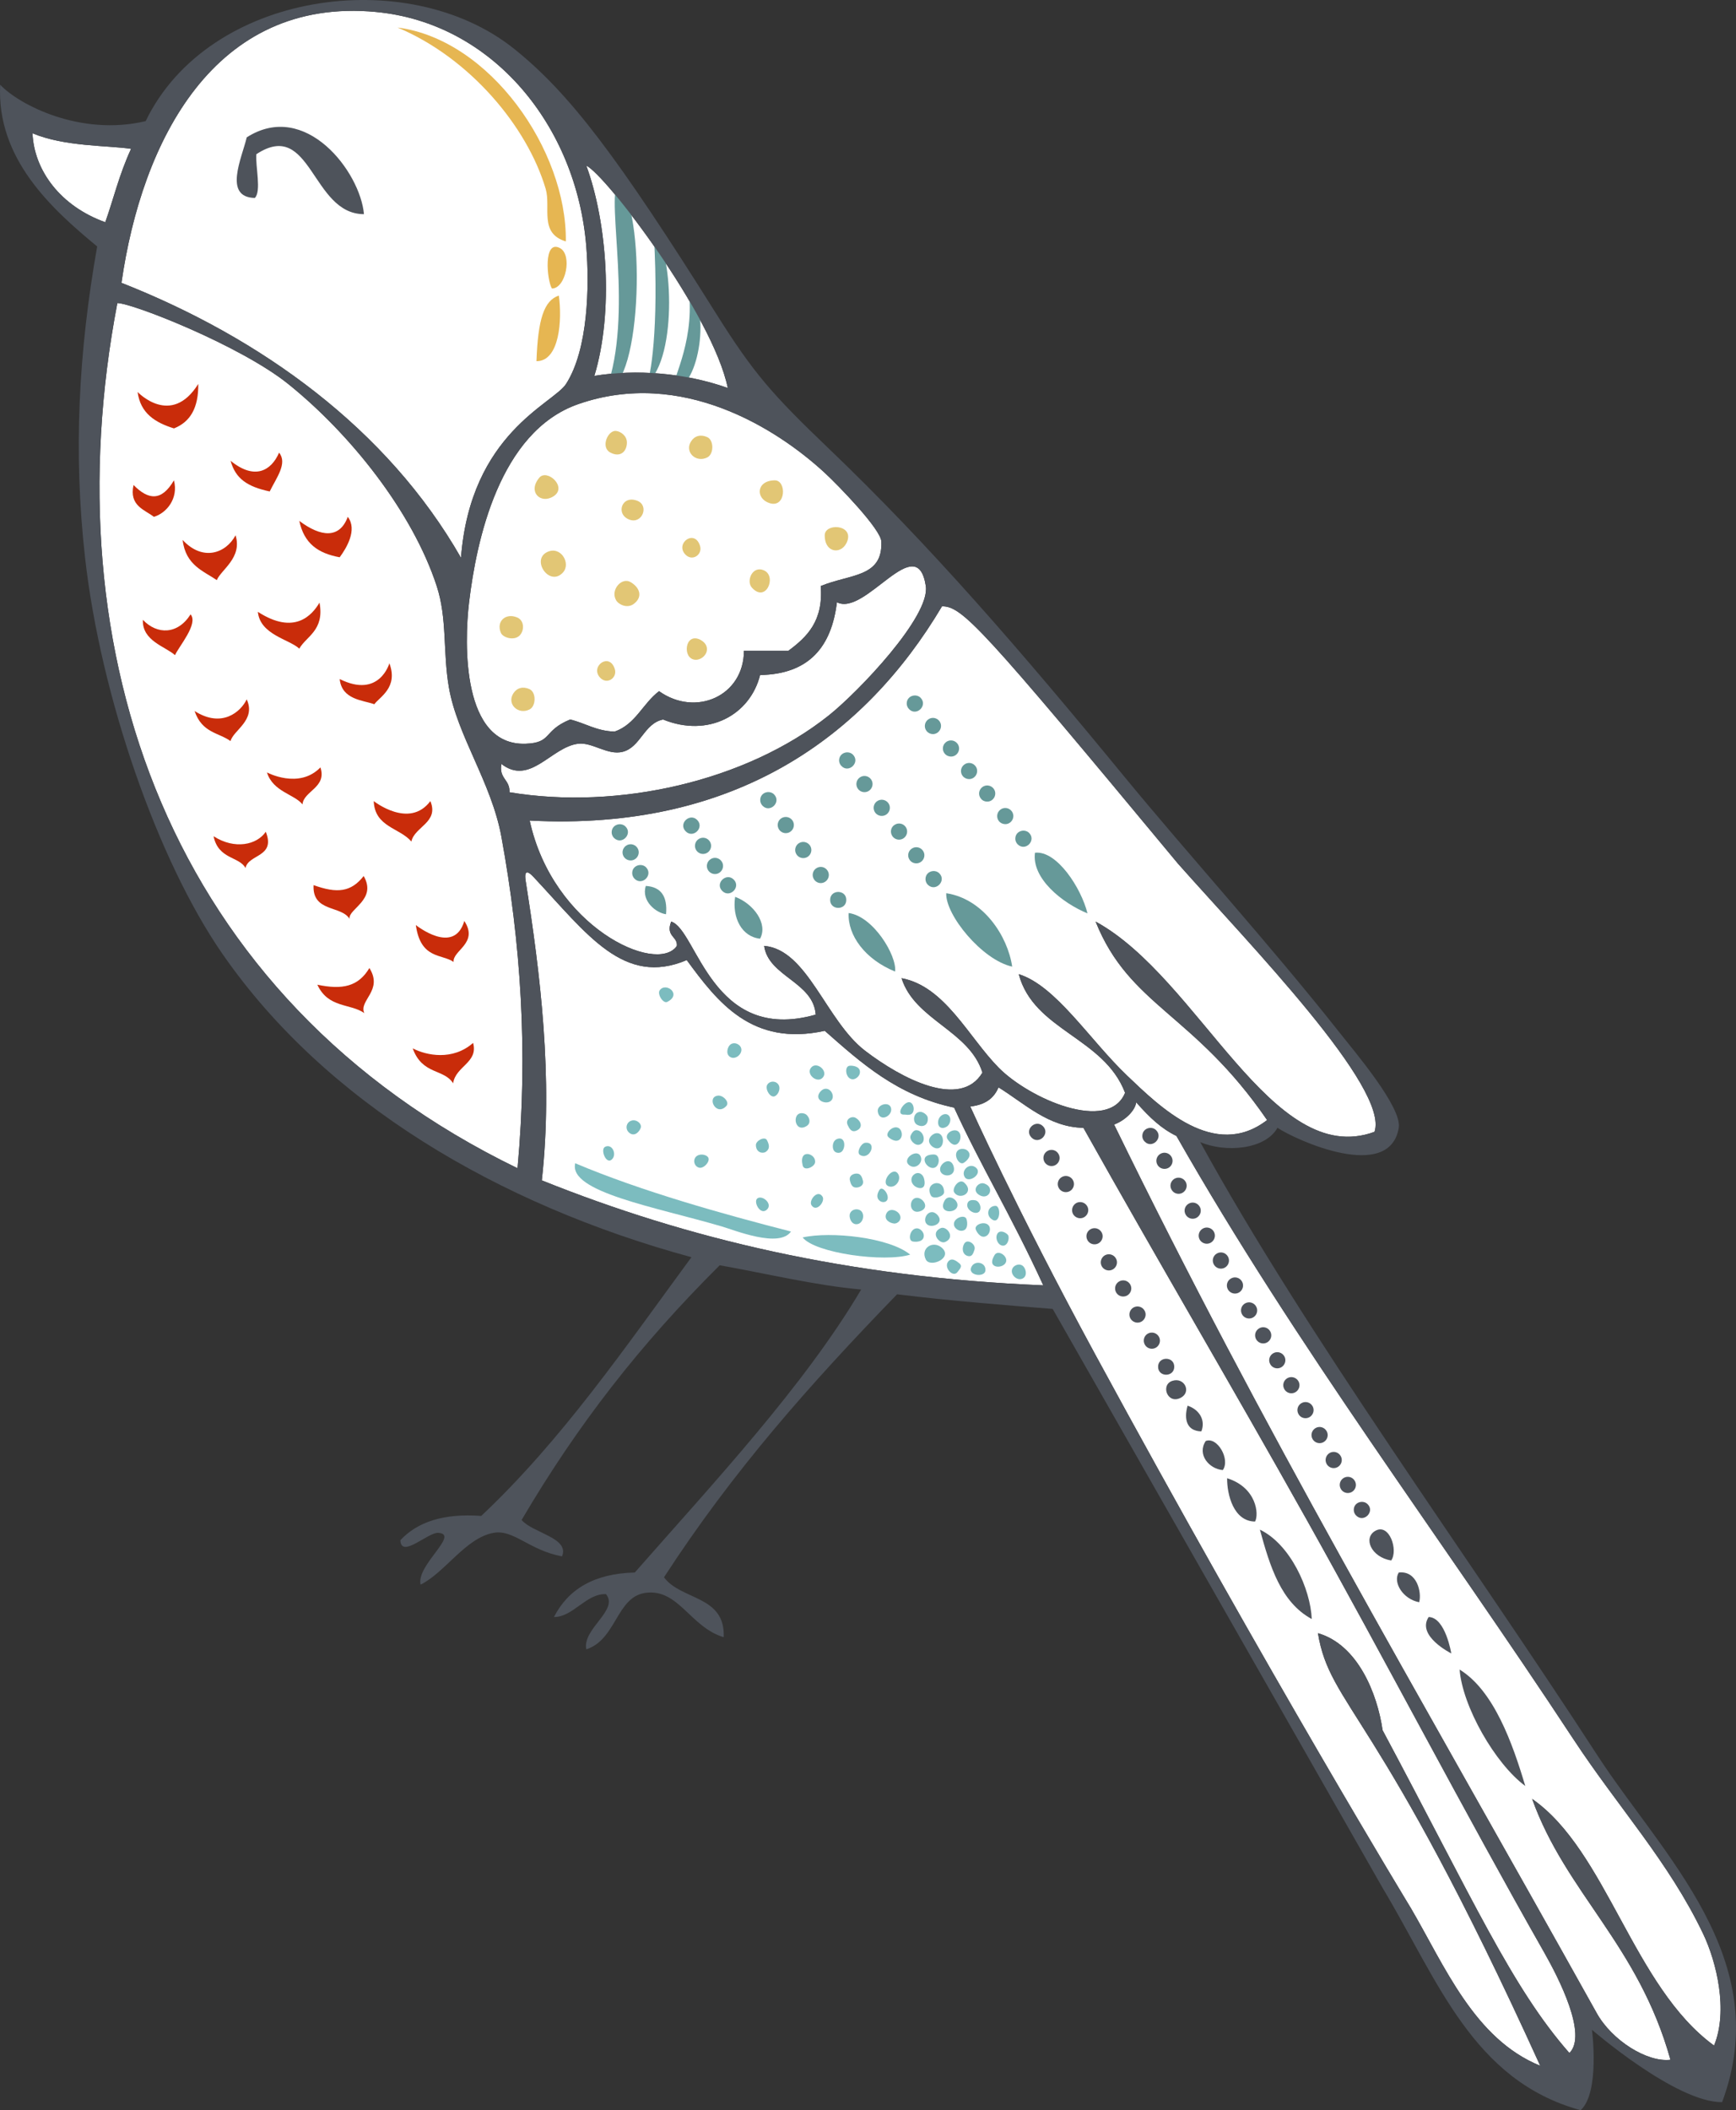 <svg xmlns="http://www.w3.org/2000/svg" id="Layer_2" viewBox="0 0 60.361 73.359"><rect x="0" y="0" width="60.361" height="73.359" fill="#333333" stroke="none"/><defs><style>.cls-1,.cls-2{fill:#699;}.cls-3{fill:#e6b652;}.cls-3,.cls-4,.cls-5,.cls-6,.cls-7,.cls-2{fill-rule:evenodd;}.cls-4{fill:#e2c675;}.cls-8,.cls-5{fill:#4e535b;}.cls-9{fill:#fff;}.cls-6{fill:#7cbcbf;}.cls-7{fill:#c92c0a;}</style></defs><g id="woodland_4"><path class="cls-9" d="M28.677,16.438c-1.671-1.543-4.981-3.641-8.572-2.389-2.749.958-3.541,4.762-3.795,6.887-.174,1.449-.246,4.998,1.969,4.919.932-.034.586-.447,1.545-.843.529.127.908.402,1.546.421.731-.253.983-.984,1.546-1.405,1.275.907,2.948.168,2.951-1.406h1.547c.645-.479,1.219-1.03,1.123-2.249,1.029-.425,2.156-.293,2.108-1.545-.016-.432-1.497-1.954-1.968-2.39Z"></path><path class="cls-9" d="M32.753,21.077c-2.685,4.527-7.201,7.822-14.336,7.448.805,3.703,4.412,5.366,5.115,4.362.044-.331-.399-.331-.195-.849.893.263,1.402,4.266,5.025,3.233-.079-1.138-1.643-1.321-1.793-2.389,1.508.124,2.146,2.603,3.514,3.649,1.264.967,3.309,2.039,4.076.756-.457-1.465-2.35-1.822-2.812-3.282,1.507.279,2.327,2.045,3.372,3.106,1.074,1.091,3.82,2.284,4.4.878-.738-1.932-3.176-2.162-3.697-4.124,1.295.404,2.459,2.279,3.768,3.527,1.123,1.07,3.029,2.962,4.867,1.545-2.554-3.723-4.783-3.958-5.963-6.9,3.609,1.966,6.119,8.623,9.697,7.309.522-1.521-4.328-6.497-6.833-9.323-6.841-8.242-7.497-8.947-8.206-8.947Z"></path><path class="cls-9" d="M29.099,20.936c-.187,1.548-.968,2.499-2.671,2.53-.348,1.388-1.799,2.186-3.373,1.546-.664.134-.781.967-1.406,1.123-.52.132-1.053-.339-1.545-.281-.939.112-1.67,1.476-2.671.703-.093.515.304.539.281.984,3.772.629,8.231-.381,11.102-2.67,1.039-.828,3.535-3.448,3.374-4.498-.308-2-2.103,1.078-3.092.562Z"></path><path class="cls-9" d="M13.077.416C7.444-.115,4.929,4.905,4.223,9.833c4.854,1.914,9.234,5.064,11.805,9.557.336-4.331,3.211-5.354,3.654-6.043.774-1.207.812-3.411.703-4.778-.338-4.18-3.244-7.768-7.309-8.152Z"></path><path class="cls-9" d="M20.386,5.758c.729,1.983.955,5.086.28,7.309,1.437-.233,3.124-.116,4.639.421-.526-2.554-4.256-7.424-4.919-7.729Z"></path><path class="cls-9" d="M15.606,23.888c-.211-1.236-.052-2.381-.422-3.514-.844-2.586-3.014-5.3-5.168-7.029-1.672-1.34-5.42-2.809-5.936-2.809-2.32,12.117,1.758,24.178,13.914,30.077.374-4.071.111-7.849-.561-11.525-.347-1.893-1.538-3.511-1.827-5.2Z"></path><path class="cls-9" d="M3.66,7.725c.284-.795.476-1.638.897-2.551-.816-.123-2.309-.072-3.428-.541.055,1.29.969,2.532,2.53,3.093Z"></path><path class="cls-9" d="M28.677,35.835c-2.523.553-3.717-.982-4.799-2.459-2.186.926-3.451-.883-5.32-2.882-.111-.12-.361-.364-.279.141.506,3.199.957,6.848.56,10.399,5.047,2.027,10.641,3.368,17.436,3.649-1.125-2.451-2.179-4.162-3.1-6.178-1.974-.416-3.229-1.551-4.498-2.67Z"></path><path class="cls-9" d="M54.72,60.478c-4.649-7.079-9.609-13.604-13.815-20.989-.506-.244-.92-.623-1.399-1.17-.034.287-.388.636-.769.772,5.236,10.739,10.325,19.314,16.784,30.895.528.946,1.749,1.714,2.561,1.618-1.115-4.004-3.633-5.792-4.809-9.068,2.598,1.807,3.506,6.521,6.325,8.574.498-1.209.088-2.907-.38-3.887-1.195-2.502-2.955-4.399-4.498-6.746Z"></path><path class="cls-9" d="M45.401,52.772c-2.58-4.607-5.162-8.979-7.73-13.565-1.221-.021-2.051-.853-2.951-1.405-.133.294-.36.593-.983.664,0,0,1.568,3.499,4.329,8.59,6.127,11.29,10.99,19.276,10.99,19.276,1.174,2.003,2.203,4.55,4.498,5.481-5.637-12.412-7.301-12.46-7.729-15.038,1.39.401,2.067,2.11,2.248,3.373,3.138,5.873,4.499,8.954,6.496,11.222.64-.63-.37-2.606-.874-3.493-2.758-4.853-5.561-10.229-8.293-15.106Z"></path><path class="cls-2" d="M21.083,13.536c1.268-.071,1.393-6.385.393-7.168-.393.609.549,4.575-.393,7.168Z"></path><path class="cls-2" d="M22.735,8.172c.186,3.268-.126,5.045-.258,5.172,1.141-.915.875-4.906.258-5.172Z"></path><path class="cls-2" d="M23.96,10.198c.175,1.81-.669,3.137-.545,3.338.949-.071,1.268-2.978.545-3.338Z"></path><path class="cls-3" d="M13.823.957c2.508,1.054,4.507,3.438,5.15,5.608.191.649-.24,1.541.701,1.828.04-3.181-2.652-7.026-5.852-7.436Z"></path><path class="cls-3" d="M19.471,8.625c-.593-.316-.453,1.13-.281,1.405.485,0,.717-1.173.281-1.405Z"></path><path class="cls-3" d="M18.653,12.556c.807.003.896-1.445.778-2.281-.515.171-.726.818-.778,2.281Z"></path><path class="cls-4" d="M21.424,14.981c-.286-.034-.547.559-.212.746.35.193.583-.026.586-.339.002-.247-.227-.391-.374-.406Z"></path><path class="cls-4" d="M24.032,15.338c-.246.371.166.765.562.563.231-.118.232-.595,0-.704-.23-.106-.439-.047-.562.141Z"></path><path class="cls-4" d="M17.852,24.1c-.245.37.166.765.562.562.229-.118.233-.595,0-.704-.229-.106-.438-.047-.562.141Z"></path><path class="cls-4" d="M26.934,16.698c-.646.01-.67.64-.172.794.572.178.596-.801.172-.794Z"></path><path class="cls-4" d="M18.751,16.607c-.414.495.047.927.49.649.508-.317-.217-.973-.49-.649Z"></path><path class="cls-4" d="M28.676,18.608c-.003.646.627.684.791.186.188-.568-.788-.611-.791-.186Z"></path><path class="cls-4" d="M22.165,17.411c-.549-.221-.775.473-.277.654.446.161.688-.488.277-.654Z"></path><path class="cls-4" d="M23.808,19.252c.244.296.625.036.534-.269-.179-.599-.851-.115-.534.269Z"></path><path class="cls-4" d="M20.846,23.535c.244.296.623.036.533-.269-.18-.6-.85-.116-.533.269Z"></path><path class="cls-4" d="M26.581,19.837c-.412-.205-.649.358-.438.591.488.541.865-.377.438-.591Z"></path><path class="cls-4" d="M19.013,19.197c-.545.278.096,1.215.562.704.289-.317-.083-.949-.562-.704Z"></path><path class="cls-4" d="M21.921,20.234c-.305-.177-.703.27-.502.628.088.157.397.306.628.124.318-.248.189-.571-.126-.753Z"></path><path class="cls-4" d="M23.971,22.28c-.122.14-.123.417,0,.556.254.287.781-.092.556-.445-.086-.135-.385-.309-.556-.111Z"></path><path class="cls-4" d="M17.983,21.465c-.402-.17-.741.139-.565.539.071.159.434.273.631.105.185-.159.199-.532-.066-.644Z"></path><path class="cls-7" d="M4.785,13.628c.097.745.619,1.065,1.264,1.265.571-.227.855-.717.845-1.547-.943,1.515-2.108.282-2.108.282Z"></path><path class="cls-7" d="M8.017,16.017c.172.625.582.901,1.361,1.068.231-.473.627-.978.326-1.349-.275.635-.855.962-1.688.281Z"></path><path class="cls-7" d="M4.643,16.861c-.162.725.392.859.707,1.106.436-.126.863-.636.698-1.269-.432.738-.888.685-1.405.163Z"></path><path class="cls-7" d="M10.407,18.108c.166.788.652,1.127,1.404,1.265.23-.311.627-.958.281-1.406-.281.769-.94.703-1.685.141Z"></path><path class="cls-7" d="M6.351,18.771c.101.883.735,1.084,1.187,1.396.15-.364.895-.778.652-1.558-.338.632-1.145.913-1.839.162Z"></path><path class="cls-7" d="M4.968,21.548c-.031.734.791.93,1.117,1.228.129-.299.825-1.093.541-1.419-.446.71-1.166.71-1.658.19Z"></path><path class="cls-7" d="M8.966,21.269c.077.798,1.089.953,1.441,1.28.234-.425.885-.633.702-1.6-.257.439-.872,1.143-2.143.32Z"></path><path class="cls-7" d="M11.811,23.606c.074.724.816.734,1.205.876.173-.247.841-.576.523-1.424,0,0-.345,1.237-1.728.548Z"></path><path class="cls-7" d="M6.766,24.717c.258.766.84.748,1.25,1.046.094-.377.897-.725.562-1.451-.204.432-.865,1.012-1.812.405Z"></path><path class="cls-7" d="M9.282,26.852c.213.678.955.756,1.236,1.112.037-.468.857-.584.623-1.287-.745.773-1.859.175-1.859.175Z"></path><path class="cls-7" d="M12.995,27.849c.034.904.903.927,1.309,1.406.104-.514.969-.664.66-1.406-.732.981-1.969,0-1.969,0Z"></path><path class="cls-7" d="M7.426,29.07c.163.808.899.702,1.11,1.106.102-.492,1.06-.369.705-1.261-.305.453-1.076.631-1.815.155Z"></path><path class="cls-7" d="M10.903,30.77c-.051.949.969.702,1.25,1.173-.053-.347.967-.664.492-1.489-.44.562-.926.61-1.742.316Z"></path><path class="cls-7" d="M14.459,32.157c.164,1.197.909.999,1.312,1.283-.036-.402.88-.651.373-1.424-.354,1.214-1.686.141-1.686.141Z"></path><path class="cls-7" d="M12.844,33.652c-.387.649-.942.761-1.81.58.383.825,1.15.644,1.633.987-.202-.443.668-.784.177-1.567Z"></path><path class="cls-7" d="M14.35,36.444c.333.931,1.089.703,1.405,1.216.088-.601.882-.716.695-1.405-.713.628-1.627.436-2.101.189Z"></path><path class="cls-6" d="M25.077,42.629c.471.138,2.014.77,2.426.183-2.356-.604-5.198-1.398-7.502-2.373-.248.998,2.793,1.521,5.076,2.191Z"></path><path class="cls-6" d="M27.907,43.018c.439.552,2.853.874,3.74.597-.719-.597-2.757-.818-3.74-.597Z"></path><path class="cls-6" d="M32.191,43.786c.149.301.968-.059.552-.414-.307-.262-.751.018-.552.414Z"></path><path class="cls-8" d="M40.267,47.513c0,.372.562.367.562,0,0-.371-.562-.367-.562,0Z"></path><path class="cls-8" d="M38.304,42.842c-.076-.137-.246-.186-.383-.112-.137.075-.186.246-.11.381.05.095.147.146.246.146.215,0,.349-.23.247-.415Z"></path><path class="cls-8" d="M37.804,41.935c-.074-.137-.246-.186-.382-.113-.135.077-.185.246-.112.382.052.092.149.146.248.146.211,0,.349-.229.246-.416Z"></path><path class="cls-8" d="M37.307,41.026c-.076-.136-.246-.185-.383-.111-.137.075-.186.247-.111.382.051.093.148.146.246.146.217,0,.349-.231.248-.416Z"></path><path class="cls-8" d="M36.807,40.12c-.074-.137-.245-.187-.382-.112-.136.075-.185.246-.11.382.052.093.147.146.247.146.212,0,.349-.229.245-.416Z"></path><path class="cls-8" d="M39.798,45.563c-.074-.136-.246-.187-.383-.112-.135.075-.186.246-.111.382.052.092.148.146.248.146.211,0,.35-.229.246-.416Z"></path><path class="cls-8" d="M39.914,46.359c-.136.074-.185.246-.11.382.051.094.147.146.245.146.215,0,.35-.231.247-.417-.075-.135-.246-.185-.382-.111Z"></path><path class="cls-8" d="M38.802,43.749c-.074-.136-.246-.187-.383-.112-.135.076-.185.247-.111.382.053.093.147.146.248.146.211,0,.35-.228.246-.416Z"></path><path class="cls-8" d="M39.3,44.655c-.076-.136-.246-.186-.383-.11-.136.074-.185.246-.11.382.051.093.147.144.245.144.221,0,.348-.232.248-.416Z"></path><path class="cls-8" d="M35.866,39.546c.264.265.659-.141.396-.397-.249-.252-.665.121-.396.397Z"></path><path class="cls-8" d="M47.071,52.489c0,.074.03.146.083.197.267.267.66-.142.397-.397-.158-.159-.48-.07-.48.2Z"></path><path class="cls-8" d="M42.206,42.816c-.078-.135-.25-.183-.385-.106-.135.077-.183.248-.107.384.053.091.148.142.246.142.213,0,.351-.23.246-.419Z"></path><path class="cls-8" d="M43.675,45.416c-.075-.134-.247-.183-.383-.106-.135.075-.182.248-.105.383.051.092.147.142.244.142.217,0,.351-.233.244-.418Z"></path><path class="cls-8" d="M43.184,44.549c-.076-.135-.248-.183-.382-.105-.136.075-.183.247-.107.382.053.091.147.143.245.143.214,0,.351-.231.244-.42Z"></path><path class="cls-8" d="M42.694,43.681c-.076-.135-.247-.183-.383-.105-.135.076-.182.247-.105.382.051.091.146.144.246.144.211,0,.35-.23.242-.421Z"></path><path class="cls-8" d="M40.733,40.215c-.076-.134-.247-.183-.383-.106-.136.077-.184.249-.106.383.052.091.145.142.245.142.223,0,.348-.235.244-.419Z"></path><path class="cls-8" d="M41.224,41.082c-.078-.135-.248-.182-.384-.107-.135.077-.184.248-.105.382.051.092.145.144.244.144.212,0,.352-.23.245-.419Z"></path><path class="cls-8" d="M41.714,41.948c-.077-.135-.248-.183-.383-.105-.135.075-.183.247-.105.382.051.091.146.143.244.143.213,0,.351-.232.244-.42Z"></path><path class="cls-8" d="M46.126,49.75c-.076-.135-.248-.184-.382-.107-.135.077-.184.248-.107.382.053.092.147.144.245.144.216,0,.352-.234.244-.419Z"></path><path class="cls-8" d="M46.616,50.616c-.076-.135-.246-.183-.382-.107-.135.077-.183.249-.106.385.051.091.147.142.244.142.215,0,.352-.233.244-.419Z"></path><path class="cls-8" d="M46.724,51.376c-.133.077-.182.247-.104.384.052.09.145.142.243.142.217,0,.351-.232.245-.419-.076-.137-.247-.184-.384-.107Z"></path><path class="cls-8" d="M45.637,48.882c-.077-.135-.248-.182-.384-.105-.135.076-.182.247-.104.382.05.092.145.142.244.142.212,0,.351-.23.244-.42Z"></path><path class="cls-8" d="M44.656,47.149c-.077-.135-.249-.184-.384-.106-.135.076-.183.248-.105.382.052.092.146.143.244.143.213,0,.351-.233.245-.42Z"></path><path class="cls-8" d="M44.166,46.282c-.076-.135-.248-.184-.382-.106-.137.077-.184.247-.107.384.052.09.146.142.244.142.212,0,.351-.229.245-.419Z"></path><path class="cls-8" d="M45.147,48.016c-.078-.136-.25-.183-.385-.107-.135.077-.184.249-.105.384.051.091.146.142.244.142.213,0,.352-.231.246-.418Z"></path><path class="cls-8" d="M39.718,39.489c0,.074.029.146.084.197.256.265.66-.133.397-.397-.165-.166-.48-.062-.48.199Z"></path><path class="cls-5" d="M40.759,48.004c-.418.139-.163.839.305.582.371-.203.113-.722-.305-.582Z"></path><path class="cls-5" d="M41.292,48.867c-.133.477-.029.881.479.893.157-.396-.079-.765-.479-.893Z"></path><path class="cls-5" d="M41.923,50.094c-.309.466.113.971.594,1.011.268-.372-.193-1.171-.594-1.011Z"></path><path class="cls-5" d="M42.667,51.388c-.005.563.221,1.5.971,1.506.141-.246.06-1.181-.971-1.506Z"></path><path class="cls-5" d="M43.807,53.176c.35,1.284.736,2.53,1.803,3.107-.043-1.044-.744-2.601-1.803-3.107Z"></path><path class="cls-5" d="M47.82,53.217c-.433.247-.144.917.552,1.031.253-.361-.066-1.31-.552-1.031Z"></path><path class="cls-5" d="M48.635,54.666c-.215.342.147.928.71,1.033.094-.339-.074-1.107-.71-1.033Z"></path><path class="cls-5" d="M49.675,56.213c-.436.657.786,1.265.786,1.265,0,0-.202-1.252-.786-1.265Z"></path><path class="cls-5" d="M50.751,58.04c.097,1.273,1.227,3.267,2.283,4.047-.441-1.48-1.092-3.317-2.283-4.047Z"></path><path class="cls-1" d="M35.302,29.154c0,.073.029.144.082.198.268.261.656-.132.399-.397-.16-.159-.48-.069-.48.2Z"></path><path class="cls-1" d="M32.261,25.019c-.119.097-.14.274-.043.394.055.07.137.107.22.107.226,0,.37-.269.22-.459-.099-.121-.275-.14-.397-.042Z"></path><path class="cls-1" d="M32.889,25.801c-.121.097-.141.275-.043.395.056.069.137.105.221.105.234,0,.367-.273.217-.457-.096-.12-.273-.14-.395-.043Z"></path><path class="cls-1" d="M34.149,27.367c-.122.097-.141.275-.043.395.054.071.135.105.219.105.234,0,.366-.273.219-.457-.099-.121-.275-.14-.395-.043Z"></path><path class="cls-1" d="M33.52,26.585c-.122.097-.142.274-.045.394.057.069.138.105.219.105.235,0,.367-.273.22-.456-.097-.121-.273-.141-.394-.043Z"></path><path class="cls-1" d="M34.777,28.151c-.121.097-.14.275-.044.395.057.069.138.104.22.104.231,0,.368-.271.219-.456-.097-.122-.274-.141-.395-.043Z"></path><path class="cls-1" d="M31.526,24.455c0,.073.031.146.084.199.26.26.658-.129.398-.399-.165-.161-.481-.063-.481.2Z"></path><path class="cls-1" d="M32.179,30.559c0,.073.029.146.081.198.273.265.66-.142.399-.398-.161-.16-.479-.066-.479.2Z"></path><path class="cls-1" d="M29.892,27.029c-.125.091-.153.267-.061.394.055.074.139.115.227.115.221,0,.365-.255.227-.447-.092-.126-.267-.154-.393-.062Z"></path><path class="cls-1" d="M30.492,27.855c-.126.092-.153.267-.062.394.058.075.141.115.228.115.232,0,.363-.262.229-.447-.092-.124-.268-.154-.394-.062Z"></path><path class="cls-1" d="M31.694,29.506c-.126.091-.154.267-.062.392.055.077.141.115.227.115.228,0,.364-.258.228-.445-.091-.126-.267-.154-.392-.062Z"></path><path class="cls-1" d="M31.094,28.681c-.127.09-.153.265-.062.392.056.077.142.116.226.116.232,0,.363-.262.229-.447-.091-.124-.267-.152-.392-.06Z"></path><path class="cls-1" d="M29.175,26.432c0,.073.029.146.084.199.254.261.661-.127.397-.398-.166-.163-.48-.061-.48.2Z"></path><path class="cls-1" d="M28.864,31.283c0,.37.562.372.562,0,0-.368-.562-.368-.562,0Z"></path><path class="cls-1" d="M27.159,28.45c-.126.09-.156.264-.068.392.055.078.143.121.23.121.228,0,.361-.257.231-.444-.088-.125-.264-.157-.393-.068Z"></path><path class="cls-1" d="M27.768,29.318c-.127.089-.158.266-.068.393.055.078.141.119.229.119.23,0,.36-.256.231-.442-.091-.127-.264-.158-.392-.069Z"></path><path class="cls-1" d="M28.378,30.186c-.129.09-.159.264-.07.391.055.079.142.122.23.122.219,0,.364-.253.229-.442-.088-.129-.263-.159-.389-.07Z"></path><path class="cls-1" d="M26.433,27.814c0,.073.03.146.082.198.255.261.663-.124.398-.398-.162-.159-.48-.068-.48.199Z"></path><path class="cls-1" d="M25.113,30.973c.263.262.659-.137.398-.397-.256-.255-.664.13-.398.397Z"></path><path class="cls-1" d="M24.688,29.263c-.078-.135-.25-.18-.385-.102-.133.077-.178.251-.102.384.053.09.146.141.243.141.216,0,.352-.236.243-.423Z"></path><path class="cls-1" d="M24.715,29.863c-.134.08-.177.253-.097.385.054.087.146.137.242.137.215,0,.355-.24.239-.428-.08-.132-.253-.176-.385-.094Z"></path><path class="cls-1" d="M23.842,28.901c.263.262.661-.135.397-.398-.252-.252-.664.123-.397.398Z"></path><path class="cls-1" d="M21.981,30.349c0,.073.03.146.082.199.262.261.659-.13.399-.399-.164-.161-.48-.062-.48.2Z"></path><path class="cls-1" d="M21.795,29.383c-.136.072-.19.242-.118.379.051.095.149.15.25.15.211,0,.348-.227.249-.413-.073-.137-.242-.19-.381-.117Z"></path><path class="cls-1" d="M21.267,28.931c0,.073.029.146.081.198.274.266.661-.143.399-.398-.165-.162-.479-.061-.479.2Z"></path><path class="cls-2" d="M35.986,29.644c-.12.894.95,1.749,1.826,2.108-.216-.878-1.065-2.194-1.826-2.108Z"></path><path class="cls-2" d="M22.455,30.798c-.168.523.356.939.703.984.056-.617-.172-.952-.703-.984Z"></path><path class="cls-2" d="M25.561,31.177c-.109.729.231,1.389.867,1.455.285-.525-.232-1.219-.867-1.455Z"></path><path class="cls-2" d="M32.901,31.051c-.035.75,1.246,2.324,2.293,2.552-.156-1.06-.999-2.356-2.293-2.552Z"></path><path class="cls-2" d="M29.508,31.74c-.039.772.569,1.612,1.615,2.034.065-.554-.757-1.92-1.615-2.034Z"></path><path class="cls-6" d="M34.612,41.92c-.264.002-.354.333-.105.481.277.166.307-.485.105-.481Z"></path><path class="cls-6" d="M30.085,39.727c-.152.017-.314.339-.185.421.336.212.621-.465.185-.421Z"></path><path class="cls-6" d="M25.407,36.303c-.102.068-.183.311-.043.425.213.169.541-.156.365-.367-.064-.076-.203-.136-.322-.058Z"></path><path class="cls-6" d="M31.563,38.322c-.194.06-.403.44-.124.425.07-.004.093.021.193.003.226-.04.152-.495-.069-.428Z"></path><path class="cls-6" d="M33.559,43.194c-.107.102-.144.413.099.471.142.032.181-.09.224-.219.06-.178-.201-.364-.322-.252Z"></path><path class="cls-6" d="M32.45,42.142c-.25-.05-.399.341-.17.451.115.056.307.004.37-.107.083-.145-.089-.32-.2-.343Z"></path><path class="cls-6" d="M33.927,42.741c.054.139.21.345.395.207.086-.064.127-.219.076-.315-.115-.218-.538-.072-.471.107Z"></path><path class="cls-6" d="M29.749,38.859c-.135-.076-.376.047-.272.259.052.104.12.254.287.192.248-.091.195-.332-.016-.451Z"></path><path class="cls-6" d="M32.967,40.367c-.128-.001-.271.136-.28.264-.021.252.391.324.474.083.038-.107-.026-.345-.193-.346Z"></path><path class="cls-6" d="M33.17,42.589c.021.107.148.201.257.198.229-.005.224-.264.178-.407-.058-.183-.479-.034-.434.209Z"></path><path class="cls-6" d="M30.578,41.366c-.054.088-.132.252,0,.37.082.074.215.071.267-.015.101-.168-.164-.525-.267-.355Z"></path><path class="cls-6" d="M30.814,42.197c-.086.204.122.32.266.336.14.017.298-.144.198-.316-.094-.159-.37-.239-.464-.019Z"></path><path class="cls-6" d="M31.632,40.519c.219.15.505-.124.361-.351-.145-.231-.668.142-.361.351Z"></path><path class="cls-6" d="M31.858,39.289c-.088,0-.156.1-.193.182-.065.148.147.368.303.322.269-.079.145-.504-.109-.504Z"></path><path class="cls-6" d="M24.14,40.335c-.014.093.037.223.166.257.172.046.425-.249.302-.376-.113-.12-.431-.12-.468.119Z"></path><path class="cls-6" d="M32.95,39.607c.074.106.218.275.361.137.09-.088.117-.272.044-.373-.142-.202-.548.031-.405.236Z"></path><path class="cls-6" d="M33.546,40.923c.146.231.668-.142.361-.351-.219-.149-.504.126-.361.351Z"></path><path class="cls-6" d="M27.908,40.511c.053.22.396.058.429-.086.072-.317-.574-.53-.429.086Z"></path><path class="cls-6" d="M29.539,37.05c-.19.015-.142.459.106.47.107.003.229-.1.25-.206.046-.224-.207-.278-.356-.265Z"></path><path class="cls-6" d="M32.372,41.566c.077.136.457.033.455-.124-.006-.521-.711-.33-.455.124Z"></path><path class="cls-6" d="M29.85,42.049c-.096-.027-.244.004-.296.136-.044.114.027.361.208.373.271.016.353-.438.088-.509Z"></path><path class="cls-6" d="M21.036,39.869c-.177.094.055.665.26.414.152-.186-.025-.536-.26-.414Z"></path><path class="cls-6" d="M26.283,39.802c-.001.262.231.315.343.24.174-.12.102-.284.041-.406-.074-.144-.383.015-.384.166Z"></path><path class="cls-6" d="M35.231,44.053c-.176.209.147.537.362.37.142-.112.061-.357-.04-.425-.117-.08-.258-.02-.322.055Z"></path><path class="cls-6" d="M29.126,39.588c-.188.057-.198.304-.134.406.062.098.194.1.26.052.159-.116.149-.542-.126-.458Z"></path><path class="cls-6" d="M22.937,34.428c-.091.131.12.472.264.401.528-.264-.055-.704-.264-.401Z"></path><path class="cls-6" d="M34.582,43.63c-.067.112-.164.311.022.387.115.047.295-.003.359-.111.126-.213-.253-.49-.382-.276Z"></path><path class="cls-6" d="M26.346,41.652c-.179.103.095.631.328.39.19-.195-.15-.492-.328-.39Z"></path><path class="cls-6" d="M30.521,38.644c.058.392.528.151.46-.126-.062-.246-.498-.122-.46.126Z"></path><path class="cls-6" d="M26.683,37.7c-.099.147.097.482.258.408.149-.069.253-.369.038-.481-.082-.043-.221-.037-.296.073Z"></path><path class="cls-6" d="M29.849,40.806c-.121-.037-.341.038-.298.227.026.122.071.215.155.241.121.037.342-.037.299-.226-.028-.122-.072-.216-.156-.242Z"></path><path class="cls-6" d="M31.895,42.702c-.248-.018-.348.417-.16.456.146.028.404.005.385-.224-.01-.107-.117-.224-.225-.232Z"></path><path class="cls-6" d="M33.911,41.727c-.111-.021-.213-.004-.253.066-.159.284.409.554.433.208.008-.11-.072-.255-.18-.275Z"></path><path class="cls-6" d="M27.973,38.715c-.467-.145-.374.713.077.427.189-.12.062-.384-.077-.427Z"></path><path class="cls-6" d="M30.889,39.529c.11.103.339.219.444.015.049-.097.018-.253-.068-.317-.199-.146-.516.171-.376.302Z"></path><path class="cls-6" d="M31.806,40.812c-.214.135-.115.444.159.488.135.021.23-.074.165-.325-.042-.163-.19-.249-.324-.163Z"></path><path class="cls-6" d="M34.219,41.142c-.194-.064-.439.215-.194.385.35.242.598-.254.194-.385Z"></path><path class="cls-6" d="M28.658,37.856c-.11.029-.273.213-.179.354.07.106.264.147.375.085.221-.123.051-.505-.196-.439Z"></path><path class="cls-6" d="M31.987,38.651c-.246.027-.26.362-.102.448.215.117.408.001.371-.255-.014-.093-.176-.203-.27-.193Z"></path><path class="cls-6" d="M32.565,39.392c-.125.009-.265.14-.264.265,0,.124.142.255.266.264.294.02.292-.552-.002-.528Z"></path><path class="cls-6" d="M34.655,42.943c-.033.118.029.286.139.34.19.094.304-.149.272-.309-.021-.108-.342-.282-.41-.031Z"></path><path class="cls-6" d="M33.786,44.024c-.18.319.449.399.476.149.032-.29-.353-.367-.476-.149Z"></path><path class="cls-6" d="M31.89,41.641c-.252-.007-.302.408-.058.478.11.031.344-.045.336-.212-.005-.129-.149-.263-.278-.267Z"></path><path class="cls-6" d="M32.714,42.692c-.383.161-.051.567.146.485.381-.161.05-.567-.146-.485Z"></path><path class="cls-6" d="M28.214,41.895c.169.27.488-.129.386-.295-.167-.27-.488.129-.386.295Z"></path><path class="cls-6" d="M32.62,38.979c-.025.23.15.286.303.184.096-.062.15-.223.103-.328-.094-.205-.38-.084-.406.143Z"></path><path class="cls-6" d="M22.015,38.946c-.237.019-.312.305-.122.444.177.129.336-.046.384-.18.047-.132-.113-.275-.262-.264Z"></path><path class="cls-6" d="M32.838,41.747c-.214.406.298.446.425.244.141-.221-.27-.54-.425-.244Z"></path><path class="cls-6" d="M32.962,43.866c-.15.206.177.56.33.354.074-.1.187-.198.066-.301-.103-.086-.274-.22-.396-.054Z"></path><path class="cls-6" d="M33.319,39.981c-.195.151.023.542.188.444.128-.076.303-.266.135-.423-.078-.074-.236-.087-.322-.021Z"></path><path class="cls-6" d="M30.914,41.244c.233.068.444-.243.308-.443-.192-.284-.642.346-.308.443Z"></path><path class="cls-6" d="M32.47,40.133c-.131.002-.353.026-.318.224.021.124.16.248.285.246.248-.005.281-.473.033-.469Z"></path><path class="cls-6" d="M28.202,37.114c-.192.229.219.571.41.341.192-.23-.219-.572-.41-.341Z"></path><path class="cls-6" d="M33.178,41.452c.19.291.73.003.348-.34-.181-.162-.438.202-.348.34Z"></path><path class="cls-6" d="M24.96,38.088c-.408.052-.054.744.297.357.119-.129-.113-.38-.297-.357Z"></path><path class="cls-5" d="M41.731,39.703c.867.372,2.257.269,2.687-.497.659.439,3.902,1.904,4.217,0,.116-.71-1.515-2.623-2.108-3.372-2.338-2.958-5.195-6.111-7.449-8.854-3.585-4.367-6.75-8.029-10.26-11.385-1.999-1.912-2.63-2.642-3.928-4.708-3.407-5.427-5.09-7.658-7.035-9.206C14.157-1.26,7.241-.296,5.065,4.211,2.777,4.752.646,3.628.006,2.946c-.129,2.569,1.779,4.307,3.373,5.622-.646,3.648-.834,7.163-.421,10.822.541,4.809,2.522,10.519,4.779,13.774,3.574,5.157,9.567,8.706,16.304,10.541-2.301,3.133-4.508,6.36-7.309,8.994-1.315-.097-2.223.213-2.812.844.028.651.96-.279,1.319-.256.758.048-.773,1.122-.616,1.801.851-.419,1.567-1.627,2.538-1.801.703-.127,1.241.609,2.381.817.272-.648-1.027-.811-1.405-1.265,1.942-3.304,4.118-6.099,6.887-8.854,1.63.29,3.356.706,4.919.843-1.984,3.357-5.155,6.744-7.871,9.838-1.42.033-2.318.586-2.811,1.547.663.006,1.123-.826,1.81-.795.457.559-.834,1.204-.685,1.919,1.057-.344,1.043-1.835,2.068-1.965,1.141-.147,1.547,1.196,2.71,1.543.057-1.462-1.48-1.275-2.077-2.083,2.397-3.693,5.076-6.713,8.105-9.838,1.903.236,3.987.395,5.41.509l11.47,20.125c1.94,3.243,3.13,6.697,6.887,7.73.679-.614.394-2.796.394-2.796,0,0,2.918,2.53,4.525,2.516,1.857-4.986-2.084-8.581-4.357-12.087-4.465-6.887-10.099-14.566-13.789-21.288ZM40.959,30.024c2.505,2.827,7.356,7.802,6.833,9.323-3.578,1.314-6.088-5.342-9.697-7.309,1.18,2.943,3.409,3.177,5.963,6.9-1.838,1.417-3.744-.475-4.867-1.545-1.309-1.248-2.473-3.123-3.768-3.527.521,1.962,2.959,2.192,3.697,4.124-.58,1.405-3.326.213-4.4-.878-1.045-1.061-1.865-2.827-3.372-3.106.462,1.46,2.354,1.817,2.812,3.282-.767,1.282-2.812.21-4.076-.756-1.368-1.046-2.006-3.525-3.514-3.649.15,1.068,1.714,1.251,1.793,2.389-3.623,1.033-4.132-2.97-5.025-3.233-.204.518.239.518.195.849-.703,1.004-4.311-.659-5.115-4.362,7.135.373,11.651-2.921,14.336-7.448.709,0,1.365.705,8.206,8.947ZM32.191,20.374c.161,1.05-2.335,3.67-3.374,4.498-2.871,2.289-7.33,3.299-11.102,2.67.022-.445-.374-.469-.281-.984,1.001.773,1.731-.591,2.671-.703.492-.059,1.024.413,1.545.281.625-.157.742-.989,1.406-1.123,1.574.639,3.025-.158,3.373-1.546,1.703-.03,2.484-.982,2.671-2.53.989.515,2.784-2.562,3.092-.562ZM28.677,16.438c.471.436,1.952,1.958,1.968,2.39.048,1.252-1.079,1.12-2.108,1.545.096,1.219-.478,1.77-1.123,2.249h-1.547c-.003,1.574-1.676,2.313-2.951,1.406-.562.421-.815,1.152-1.546,1.405-.638-.02-1.017-.294-1.546-.421-.959.396-.613.809-1.545.843-2.215.08-2.143-3.47-1.969-4.919.254-2.124,1.046-5.929,3.795-6.887,3.592-1.252,6.901.846,8.572,2.389ZM25.305,13.487c-1.515-.537-3.202-.654-4.639-.421.675-2.222.448-5.325-.28-7.309.663.306,4.393,5.175,4.919,7.729ZM13.077.416c4.064.384,6.971,3.972,7.309,8.152.109,1.367.071,3.571-.703,4.778-.443.69-3.318,1.712-3.654,6.043-2.57-4.492-6.951-7.643-11.805-9.557C4.929,4.905,7.444-.115,13.077.416ZM1.13,4.633c1.119.47,2.611.419,3.428.541-.422.913-.613,1.756-.897,2.551-1.562-.561-2.475-1.802-2.53-3.093ZM17.995,40.612C5.839,34.713,1.761,22.652,4.081,10.535c.516,0,4.264,1.469,5.936,2.809,2.154,1.729,4.324,4.443,5.168,7.029.37,1.133.211,2.278.422,3.514.289,1.688,1.48,3.307,1.827,5.2.673,3.676.935,7.454.561,11.525ZM18.839,41.033c.397-3.551-.055-7.201-.56-10.399-.082-.505.168-.261.279-.141,1.869,1.999,3.135,3.809,5.32,2.882,1.082,1.478,2.275,3.012,4.799,2.459,1.27,1.119,2.524,2.254,4.498,2.67.921,2.016,1.975,3.727,3.1,6.178-6.795-.281-12.389-1.622-17.436-3.649ZM54.568,71.37c-1.997-2.268-3.358-5.349-6.496-11.222-.181-1.263-.858-2.972-2.248-3.373.429,2.579,2.093,2.626,7.729,15.038-2.295-.931-3.324-3.478-4.498-5.481,0,0-4.863-7.986-10.99-19.276-2.761-5.09-4.329-8.59-4.329-8.59.623-.071.851-.37.983-.664.9.552,1.73,1.383,2.951,1.405,2.568,4.586,5.15,8.957,7.73,13.565,2.732,4.877,5.535,10.253,8.293,15.106.504.887,1.514,2.863.874,3.493ZM59.597,71.111c-2.819-2.052-3.728-6.767-6.325-8.574,1.176,3.276,3.693,5.064,4.809,9.068-.811.096-2.032-.672-2.561-1.618-6.459-11.582-11.548-20.157-16.784-30.895.382-.137.735-.485.769-.772.479.547.894.926,1.399,1.17,4.205,7.385,9.165,13.911,13.815,20.989,1.543,2.347,3.303,4.244,4.498,6.746.468.98.878,2.677.38,3.887Z"></path><path class="cls-5" d="M8.579,4.774c-.168.716-.826,2.083.281,2.108.234-.232.021-1.08.052-1.52,1.916-1.264,1.916,2.083,3.743,2.083-.128-1.469-2.033-3.977-4.076-2.67Z"></path></g></svg>